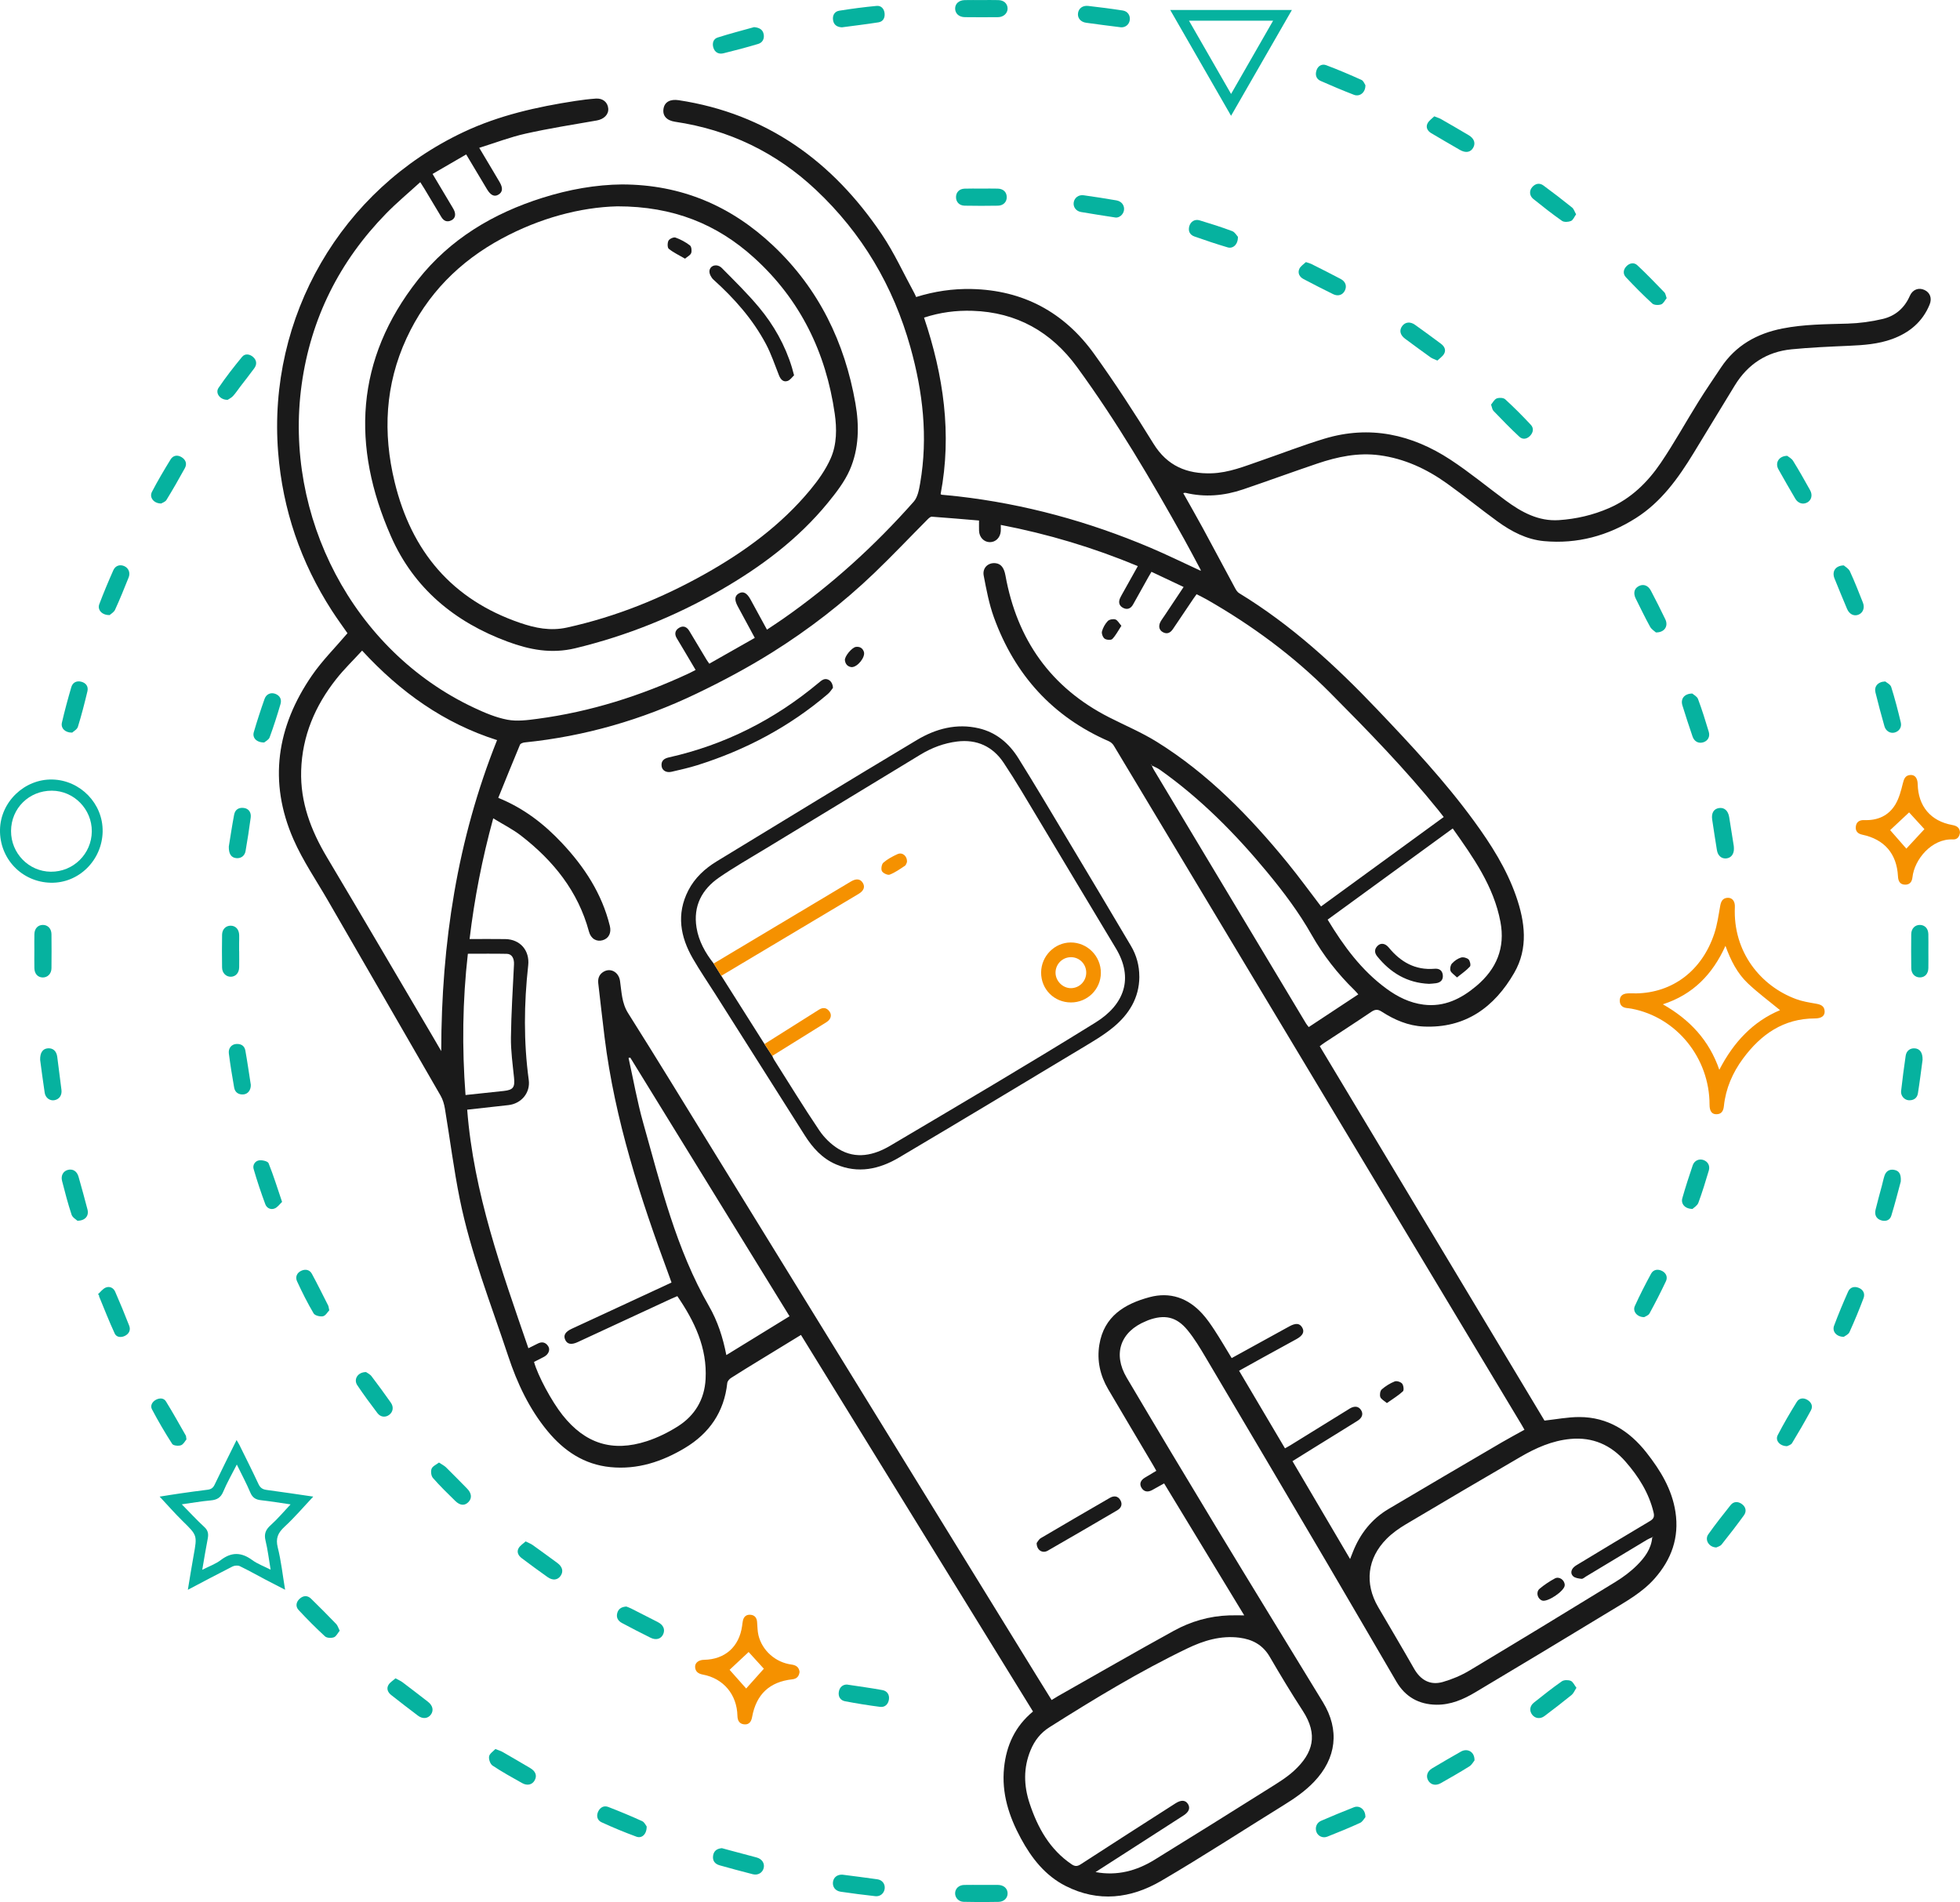 <svg width="203" height="197" viewBox="0 0 203 197" fill="none" xmlns="http://www.w3.org/2000/svg">
<g clip-path="url(#clip0_7743_20011)">
<path d="M136.69 108.359C144.477 121.331 152.245 134.271 159.965 147.132C161.181 147.001 162.375 146.762 163.57 146.764C166.507 146.765 168.765 148.2 170.53 150.449C171.963 152.274 173.17 154.234 173.53 156.599C173.931 159.245 173.12 161.504 171.38 163.48C170.092 164.942 168.408 165.864 166.783 166.854C162.135 169.684 157.468 172.485 152.797 175.273C151.56 176.012 150.243 176.58 148.76 176.559C146.95 176.533 145.549 175.743 144.628 174.172C142.252 170.122 139.903 166.057 137.52 162.01C133.323 154.877 129.115 147.749 124.895 140.627C124.309 139.638 123.713 138.636 122.984 137.751C121.844 136.365 120.608 136.114 118.926 136.733C118.853 136.76 118.781 136.796 118.707 136.826C116.058 137.897 115.228 140.206 116.693 142.685C119.751 147.857 122.84 153.012 125.952 158.153C129.621 164.213 133.329 170.25 137.02 176.299C138.772 179.169 138.423 182.111 136.096 184.545C135.163 185.522 134.077 186.266 132.941 186.968C128.717 189.579 124.555 192.297 120.268 194.801C117.126 196.637 113.754 197.052 110.367 195.33C108.249 194.253 106.846 192.457 105.736 190.408C104.5 188.128 103.721 185.73 103.992 183.085C104.23 180.773 105.129 178.797 106.989 177.261C98.983 164.271 90.983 151.286 82.957 138.26C81.454 139.178 80 140.066 78.548 140.955C77.6 141.537 76.647 142.113 75.713 142.716C75.539 142.828 75.345 143.049 75.324 143.238C75.004 146.242 73.462 148.458 70.929 149.973C68.567 151.387 66.025 152.228 63.22 151.951C60.506 151.683 58.422 150.283 56.724 148.234C54.819 145.934 53.566 143.266 52.638 140.46C50.851 135.067 48.746 129.766 47.617 124.176C46.991 121.079 46.6 117.936 46.08 114.819C46.003 114.359 45.866 113.882 45.636 113.482C41.757 106.74 37.856 100.01 33.967 93.274C32.754 91.174 31.368 89.149 30.398 86.939C27.774 80.959 28.664 75.255 32.306 69.963C33.368 68.419 34.72 67.077 35.988 65.584C35.517 64.903 34.92 64.091 34.374 63.246C31.153 58.251 29.278 52.786 28.808 46.854C27.698 32.828 35.328 19.645 48.04 13.664C51.698 11.943 55.608 11.069 59.58 10.457C60.285 10.348 60.996 10.261 61.709 10.211C62.435 10.16 62.943 10.591 62.997 11.239C63.049 11.869 62.538 12.35 61.807 12.478C59.349 12.906 56.879 13.295 54.445 13.839C52.849 14.195 51.306 14.79 49.636 15.311C50.138 16.152 50.562 16.863 50.986 17.575C51.241 18.003 51.495 18.431 51.746 18.86C52.103 19.468 52.065 19.89 51.632 20.154C51.21 20.412 50.826 20.239 50.446 19.612C50.147 19.119 49.854 18.623 49.558 18.127C49.151 17.446 48.743 16.765 48.284 15.995C47.12 16.671 45.982 17.331 44.801 18.016C45.462 19.127 46.072 20.15 46.683 21.173C46.784 21.344 46.892 21.512 46.985 21.688C47.248 22.177 47.168 22.608 46.755 22.816C46.3 23.047 45.955 22.886 45.703 22.466C45.121 21.491 44.539 20.518 43.955 19.545C43.844 19.36 43.725 19.18 43.526 18.866C42.316 19.971 41.096 20.985 39.993 22.114C35.163 27.06 32.192 32.971 31.242 39.834C29.365 53.399 36.499 67.384 49.088 73.299C50.196 73.82 51.358 74.316 52.548 74.541C53.548 74.731 54.635 74.587 55.666 74.449C61.156 73.719 66.375 72.064 71.388 69.723C71.585 69.631 71.775 69.524 72.045 69.385C71.623 68.673 71.213 67.98 70.802 67.287C70.568 66.894 70.335 66.501 70.097 66.108C69.835 65.674 69.907 65.289 70.327 65.028C70.765 64.757 71.135 64.924 71.388 65.339C71.998 66.342 72.595 67.354 73.2 68.361C73.26 68.461 73.333 68.555 73.462 68.74C75.025 67.852 76.582 66.969 78.175 66.065C77.552 64.914 76.974 63.849 76.401 62.782C76.04 62.111 76.09 61.686 76.552 61.444C76.996 61.212 77.372 61.422 77.739 62.099C78.288 63.113 78.843 64.124 79.436 65.213C80.015 64.824 80.574 64.46 81.12 64.08C86.117 60.593 90.599 56.522 94.635 51.959C95.052 51.488 95.189 50.704 95.304 50.038C96.126 45.27 95.586 40.592 94.294 35.972C92.519 29.626 89.286 24.154 84.489 19.648C80.372 15.78 75.501 13.438 69.916 12.61C69.037 12.479 68.593 11.98 68.724 11.238C68.846 10.55 69.429 10.246 70.293 10.378C79.425 11.768 86.246 16.727 91.325 24.266C92.618 26.185 93.586 28.325 94.701 30.366C94.767 30.486 94.817 30.615 94.884 30.762C96.77 30.174 98.678 29.889 100.638 29.933C105.976 30.054 110.216 32.342 113.311 36.641C115.482 39.658 117.514 42.784 119.466 45.951C120.895 48.268 122.94 49.099 125.488 49.02C127.281 48.965 128.93 48.283 130.599 47.707C132.792 46.951 134.957 46.104 137.175 45.434C141.864 44.017 146.224 44.984 150.235 47.617C152.208 48.912 154.035 50.427 155.937 51.83C157.58 53.041 159.332 54.01 161.46 53.87C163.251 53.751 164.985 53.348 166.643 52.628C168.93 51.635 170.646 49.953 172.009 47.942C173.401 45.889 174.601 43.706 175.915 41.599C176.661 40.401 177.461 39.238 178.244 38.063C179.77 35.776 181.951 34.549 184.601 34.025C186.838 33.583 189.097 33.583 191.359 33.517C192.578 33.481 193.813 33.315 194.998 33.034C196.287 32.729 197.252 31.912 197.801 30.648C198.091 29.983 198.72 29.753 199.322 30.032C199.899 30.299 200.121 30.891 199.852 31.546C199.117 33.337 197.761 34.459 195.984 35.11C194.529 35.643 193.008 35.748 191.475 35.815C189.496 35.903 187.513 35.983 185.542 36.179C182.994 36.433 181.031 37.711 179.684 39.905C178.249 42.242 176.835 44.594 175.403 46.934C173.815 49.532 172.053 51.996 169.436 53.655C166.538 55.494 163.354 56.359 159.916 56.044C158.111 55.879 156.534 55.047 155.09 53.998C153.321 52.713 151.625 51.329 149.847 50.059C147.753 48.564 145.459 47.498 142.881 47.152C140.661 46.854 138.531 47.304 136.447 48.007C133.874 48.876 131.324 49.813 128.753 50.685C126.798 51.348 124.801 51.529 122.77 51.04C122.72 51.028 122.659 51.057 122.551 51.075C123.234 52.293 123.916 53.481 124.57 54.683C125.699 56.765 126.808 58.857 127.934 60.941C128.034 61.125 128.164 61.328 128.336 61.432C133.712 64.707 138.3 68.915 142.622 73.457C146.149 77.162 149.641 80.893 152.664 85.035C154.428 87.452 156.03 89.968 157.023 92.817C157.951 95.48 158.3 98.209 156.835 100.75C154.773 104.328 151.761 106.521 147.432 106.318C145.852 106.243 144.42 105.628 143.105 104.776C142.681 104.501 142.403 104.543 142.011 104.808C140.413 105.889 138.791 106.935 137.18 107.995C137.018 108.102 136.866 108.224 136.679 108.362L136.69 108.359ZM119.271 79.274L119.285 79.195C119.261 79.198 119.238 79.202 119.215 79.206C119.238 79.226 119.26 79.246 119.283 79.268C119.348 79.409 119.402 79.558 119.482 79.691C124.741 88.461 130.002 97.23 135.264 105.997C135.342 106.125 135.444 106.239 135.549 106.375C137.27 105.239 138.957 104.126 140.681 102.987C140.523 102.812 140.413 102.676 140.289 102.555C138.539 100.85 137.043 98.935 135.844 96.815C134.523 94.48 132.921 92.359 131.222 90.305C127.939 86.335 124.336 82.698 120.118 79.713C119.861 79.531 119.555 79.418 119.272 79.272L119.271 79.274ZM124.258 59.07C124.295 59.087 124.332 59.103 124.369 59.12C124.36 59.077 124.35 59.034 124.339 58.99C123.776 57.939 123.225 56.881 122.645 55.84C119.232 49.718 115.682 43.677 111.545 38.014C108.874 34.359 105.287 32.338 100.725 32.191C99.03 32.136 97.37 32.349 95.705 32.896C97.721 38.888 98.607 44.953 97.421 51.177C97.484 51.218 97.501 51.238 97.517 51.239C98.09 51.296 98.662 51.344 99.233 51.41C106.121 52.199 112.74 54.012 119.12 56.714C120.854 57.449 122.545 58.281 124.256 59.069L124.258 59.07ZM171.121 159.217C170.945 159.299 170.76 159.367 170.594 159.467C168.483 160.734 166.373 162.007 164.263 163.278C164.11 163.37 163.942 163.535 163.797 163.519C163.494 163.486 163.121 163.438 162.923 163.244C162.639 162.966 162.716 162.574 163.027 162.294C163.172 162.162 163.351 162.066 163.52 161.963C165.97 160.485 168.416 159.001 170.877 157.543C171.267 157.312 171.371 157.097 171.264 156.647C170.779 154.614 169.699 152.915 168.353 151.375C166.844 149.65 164.95 148.814 162.637 149.034C160.756 149.212 159.075 149.96 157.471 150.895C153.508 153.204 149.551 155.524 145.61 157.87C144.901 158.292 144.204 158.783 143.624 159.365C141.606 161.389 141.308 163.992 142.737 166.441C143.98 168.57 145.241 170.687 146.46 172.83C147.13 174.006 148.127 174.575 149.431 174.204C150.392 173.929 151.345 173.526 152.203 173.013C157.262 169.983 162.299 166.917 167.325 163.833C168.114 163.348 168.877 162.78 169.533 162.129C170.33 161.337 171.021 160.429 171.125 159.226C171.15 159.217 171.175 159.207 171.2 159.198C171.193 159.182 171.187 159.165 171.18 159.15C171.159 159.174 171.139 159.196 171.12 159.22L171.121 159.217ZM69.549 132.83C69.444 132.535 69.367 132.311 69.284 132.089C66.316 124.077 63.677 115.975 62.618 107.443C62.387 105.585 62.183 103.724 61.965 101.864C61.91 101.395 62.02 100.987 62.419 100.704C63.166 100.175 64.073 100.634 64.215 101.586C64.385 102.731 64.385 103.875 65.061 104.944C68.068 109.703 70.997 114.512 73.949 119.306C85.081 137.382 96.213 155.459 107.345 173.536C107.863 174.378 108.388 175.217 108.917 176.072C109.178 175.913 109.377 175.783 109.583 175.667C113.573 173.408 117.546 171.118 121.563 168.906C123.334 167.931 125.262 167.372 127.303 167.306C127.803 167.291 128.303 167.304 128.866 167.304C126.085 162.723 123.332 158.189 120.569 153.637C120.122 153.886 119.726 154.11 119.327 154.329C118.899 154.563 118.489 154.521 118.232 154.101C117.966 153.666 118.157 153.298 118.569 153.046C118.955 152.809 119.345 152.58 119.761 152.332C119.645 152.127 119.552 151.953 119.452 151.783C117.891 149.146 116.322 146.516 114.771 143.874C113.937 142.454 113.597 140.905 113.86 139.279C114.338 136.329 116.473 135.043 119.058 134.349C121.18 133.779 123.025 134.428 124.504 136.041C124.997 136.58 125.418 137.194 125.818 137.809C126.422 138.734 126.977 139.691 127.567 140.658C129.584 139.549 131.551 138.469 133.515 137.386C134.195 137.01 134.597 137.036 134.865 137.481C135.133 137.927 134.952 138.319 134.279 138.691C133.132 139.326 131.98 139.95 130.832 140.582C130.004 141.038 129.179 141.499 128.334 141.969C129.942 144.687 131.508 147.334 133.087 150.006C133.294 149.89 133.449 149.81 133.598 149.717C135.643 148.455 137.687 147.191 139.731 145.926C139.748 145.915 139.763 145.903 139.781 145.892C140.296 145.582 140.717 145.64 140.974 146.055C141.213 146.44 141.092 146.845 140.6 147.154C139.119 148.081 137.628 148.994 136.142 149.915C135.388 150.382 134.638 150.852 133.865 151.333C135.87 154.738 137.832 158.072 139.831 161.47C139.956 161.152 140.042 160.931 140.13 160.709C140.878 158.838 142.067 157.323 143.799 156.294C147.709 153.971 151.636 151.677 155.56 149.377C156.325 148.93 157.11 148.515 157.891 148.08C157.791 147.904 157.715 147.764 157.634 147.629C153.27 140.364 148.902 133.099 144.54 125.833C134.813 109.628 125.088 93.422 115.355 77.22C115.243 77.034 115.046 76.86 114.848 76.773C109.024 74.237 105.107 69.898 102.946 63.955C102.441 62.565 102.164 61.082 101.884 59.622C101.729 58.811 102.349 58.248 103.109 58.33C103.689 58.394 103.995 58.822 104.137 59.608C105.339 66.251 108.826 71.214 114.869 74.292C116.529 75.139 118.263 75.864 119.838 76.847C125.128 80.144 129.426 84.552 133.346 89.355C134.537 90.815 135.645 92.343 136.822 93.881C141.039 90.808 145.269 87.725 149.529 84.62C149.313 84.344 149.146 84.123 148.972 83.908C145.504 79.61 141.655 75.668 137.77 71.757C133.971 67.935 129.681 64.778 125.02 62.109C124.666 61.906 124.297 61.732 123.933 61.544C123.8 61.729 123.704 61.855 123.616 61.986C122.903 63.042 122.194 64.1 121.48 65.155C121.212 65.552 120.863 65.721 120.414 65.459C120.018 65.228 119.956 64.782 120.241 64.313C120.354 64.126 120.488 63.95 120.608 63.769C121.255 62.798 121.902 61.826 122.589 60.794C121.434 60.249 120.352 59.738 119.26 59.222C119.126 59.45 119.033 59.602 118.946 59.758C118.413 60.713 117.886 61.671 117.346 62.622C117.1 63.056 116.715 63.183 116.286 62.938C115.873 62.703 115.828 62.317 116.028 61.902C116.115 61.723 116.215 61.551 116.312 61.377C116.813 60.477 117.316 59.578 117.846 58.632C113.242 56.716 108.553 55.307 103.653 54.366C103.653 54.621 103.666 54.819 103.65 55.014C103.598 55.69 103.119 56.16 102.505 56.151C101.9 56.141 101.423 55.637 101.402 54.974C101.392 54.658 101.4 54.342 101.4 53.91C99.747 53.773 98.13 53.63 96.512 53.515C96.375 53.506 96.202 53.663 96.084 53.781C94.233 55.642 92.427 57.552 90.533 59.367C87.291 62.471 83.743 65.21 79.95 67.585C77.431 69.162 74.792 70.568 72.113 71.852C66.486 74.549 60.561 76.264 54.34 76.894C54.168 76.912 53.91 77.002 53.857 77.129C53.092 78.951 52.357 80.785 51.606 82.633C54.274 83.719 56.36 85.349 58.202 87.311C60.523 89.781 62.339 92.55 63.162 95.895C63.339 96.612 63.059 97.186 62.434 97.376C61.791 97.572 61.198 97.228 61.001 96.491C59.873 92.305 57.308 89.137 53.963 86.547C53.099 85.878 52.103 85.382 51.084 84.755C49.931 88.967 49.139 93.049 48.635 97.257C49.922 97.257 51.13 97.242 52.339 97.261C53.876 97.286 54.876 98.444 54.706 99.983C54.268 103.942 54.225 107.896 54.763 111.852C54.944 113.184 53.993 114.312 52.642 114.458C51.226 114.612 49.811 114.772 48.388 114.93C49.057 123.569 51.953 131.567 54.727 139.638C55.086 139.459 55.39 139.314 55.688 139.159C56.131 138.927 56.509 139.016 56.775 139.425C57.012 139.788 56.821 140.262 56.361 140.517C56.015 140.709 55.657 140.877 55.31 141.053C55.697 142.467 57.131 145.135 58.267 146.566C60.602 149.509 63.423 150.423 66.988 149.266C68.106 148.902 69.199 148.365 70.195 147.735C71.96 146.62 72.965 144.953 73.079 142.838C73.255 139.59 71.935 136.847 70.152 134.242C69.896 134.352 69.696 134.432 69.499 134.523C66.276 136.016 63.055 137.512 59.83 139.003C59.179 139.304 58.758 139.222 58.548 138.782C58.32 138.307 58.537 137.934 59.232 137.613C60.313 137.112 61.394 136.616 62.475 136.114C64.814 135.03 67.153 133.944 69.548 132.834L69.549 132.83ZM113.469 193.892C115.711 194.31 117.723 193.759 119.576 192.618C123.549 190.171 127.506 187.696 131.458 185.212C132.346 184.654 133.261 184.1 134.027 183.395C136.013 181.566 136.534 179.658 134.932 177.194C133.739 175.361 132.608 173.484 131.508 171.593C130.788 170.357 129.71 169.787 128.363 169.616C126.439 169.372 124.659 169.915 122.962 170.733C118.018 173.113 113.335 175.956 108.701 178.886C107.762 179.479 107.146 180.282 106.735 181.279C105.984 183.095 106.029 184.939 106.636 186.77C107.47 189.293 108.717 191.543 110.983 193.082C111.317 193.309 111.565 193.325 111.931 193.087C115.194 190.965 118.475 188.87 121.752 186.77C122.344 186.391 122.791 186.428 123.049 186.858C123.293 187.268 123.142 187.667 122.58 188.029C120.912 189.108 119.241 190.18 117.57 191.255C116.203 192.133 114.836 193.012 113.469 193.89V193.892ZM37.505 67.383C36.574 68.398 35.628 69.311 34.82 70.335C32.633 73.103 31.299 76.225 31.192 79.808C31.093 83.093 32.204 86.002 33.856 88.777C37.541 94.963 41.179 101.177 44.835 107.38C45.108 107.842 45.375 108.307 45.698 108.863C45.716 97.694 47.356 86.963 51.482 76.654C46.002 74.914 41.485 71.705 37.504 67.383H37.505ZM137.506 95.244C139.16 97.983 141.01 100.504 143.593 102.395C144.744 103.238 145.995 103.866 147.431 104.05C149.585 104.324 151.341 103.443 152.926 102.105C154.989 100.364 155.914 98.18 155.402 95.473C154.703 91.779 152.593 88.814 150.462 85.805C146.124 88.966 141.826 92.097 137.506 95.246V95.244ZM65.279 109.539C65.219 109.549 65.159 109.559 65.099 109.568C65.6 111.818 65.996 114.097 66.621 116.311C68.447 122.79 70.027 129.364 73.431 135.276C74.326 136.83 74.876 138.526 75.228 140.346C77.441 138.986 79.598 137.662 81.773 136.325C76.249 127.354 70.763 118.446 65.278 109.538L65.279 109.539ZM48.457 98.781C47.902 103.655 47.842 108.495 48.215 113.412C49.579 113.268 50.877 113.135 52.173 112.991C53.161 112.882 53.34 112.611 53.24 111.622C53.099 110.236 52.901 108.843 52.918 107.456C52.949 104.929 53.112 102.404 53.235 99.879C53.265 99.263 53.013 98.8 52.495 98.789C51.167 98.761 49.84 98.78 48.457 98.78V98.781Z" fill="#1A1A1A"/>
<path d="M64.458 19.103C70.585 19.119 75.739 21.337 80.094 25.455C84.798 29.902 87.491 35.446 88.599 41.781C89.005 44.101 88.97 46.477 88.015 48.664C87.476 49.895 86.608 51.014 85.748 52.068C82.659 55.846 78.809 58.714 74.617 61.129C69.895 63.849 64.898 65.855 59.587 67.138C57.1 67.739 54.839 67.295 52.563 66.451C47.105 64.43 42.869 60.941 40.499 55.562C36.38 46.215 36.786 37.218 43.286 28.98C46.628 24.746 51.087 22.094 56.187 20.486C58.912 19.628 61.692 19.125 64.458 19.101V19.103ZM63.937 21.37C60.074 21.468 55.891 22.599 51.985 24.703C47.591 27.07 44.216 30.466 42.105 35.036C39.887 39.838 39.636 44.827 40.873 49.923C42.614 57.099 46.807 62.09 53.853 64.507C55.438 65.051 57.005 65.375 58.735 64.993C63.799 63.873 68.541 61.961 73.046 59.427C77.142 57.123 80.907 54.373 83.929 50.722C84.755 49.725 85.531 48.626 86.047 47.448C86.676 46.01 86.677 44.393 86.456 42.848C85.544 36.5 82.884 31.032 78.109 26.702C74.26 23.212 69.739 21.367 63.938 21.37H63.937Z" fill="#1A1A1A"/>
<path d="M169.46 102.886C173.245 102.82 176.275 100.531 177.549 96.704C177.854 95.789 177.988 94.814 178.158 93.857C178.243 93.371 178.404 93.005 178.946 92.986C179.412 92.969 179.71 93.343 179.683 93.936C179.47 98.594 182.357 102.13 186.035 103.48C186.68 103.717 187.375 103.829 188.055 103.947C188.55 104.032 188.961 104.167 188.982 104.75C188.999 105.231 188.63 105.48 187.971 105.48C184.725 105.485 182.38 107.129 180.528 109.636C179.448 111.099 178.737 112.73 178.546 114.559C178.494 115.065 178.297 115.406 177.751 115.402C177.284 115.398 177.061 115.057 177.061 114.415C177.061 109.568 173.641 105.353 168.988 104.471C168.813 104.437 168.635 104.424 168.458 104.4C167.989 104.336 167.746 104.063 167.764 103.592C167.781 103.128 168.095 102.93 168.509 102.892C168.824 102.863 169.143 102.886 169.461 102.886H169.46ZM178.073 110.8C179.547 107.932 181.576 105.787 184.362 104.623C183.255 103.71 182.081 102.841 181.027 101.845C179.934 100.811 179.253 99.472 178.708 97.962C177.373 100.909 175.358 103.002 172.225 104.017C175.015 105.604 177.022 107.743 178.073 110.8Z" fill="#F59100"/>
<path d="M32.445 155.005C31.445 156.067 30.517 157.161 29.471 158.126C28.79 158.756 28.53 159.323 28.768 160.274C29.12 161.675 29.273 163.126 29.529 164.653C28.812 164.283 28.164 163.954 27.52 163.615C26.625 163.144 25.744 162.644 24.833 162.206C24.631 162.109 24.293 162.137 24.084 162.241C22.567 163.008 21.067 163.81 19.456 164.656C19.667 163.395 19.845 162.245 20.054 161.098C20.436 159.004 20.429 159.02 18.918 157.539C18.097 156.733 17.338 155.863 16.535 155.006C17.172 154.906 17.896 154.785 18.622 154.681C19.583 154.542 20.545 154.41 21.509 154.291C21.85 154.247 22.066 154.111 22.224 153.778C22.952 152.252 23.713 150.742 24.502 149.146C24.618 149.348 24.713 149.488 24.787 149.637C25.455 150.992 26.136 152.341 26.774 153.71C26.959 154.106 27.207 154.258 27.62 154.313C29.25 154.529 30.874 154.778 32.444 155.005H32.445ZM20.945 162.589C21.654 162.224 22.33 161.986 22.874 161.572C23.993 160.72 25.012 160.762 26.124 161.578C26.663 161.974 27.32 162.21 28.029 162.571C27.842 161.467 27.73 160.496 27.5 159.554C27.331 158.86 27.52 158.423 28.038 157.96C28.763 157.309 29.395 156.551 30.095 155.81C29.065 155.662 28.051 155.492 27.032 155.378C26.489 155.319 26.152 155.121 25.927 154.585C25.522 153.626 25.027 152.706 24.527 151.684C24.014 152.693 23.506 153.572 23.118 154.501C22.856 155.127 22.459 155.34 21.827 155.398C20.851 155.485 19.882 155.656 18.829 155.803C19.656 156.643 20.379 157.431 21.163 158.153C21.562 158.519 21.608 158.886 21.513 159.37C21.31 160.403 21.146 161.443 20.947 162.589H20.945Z" fill="#06B29F"/>
<path d="M203 86.215C202.943 86.664 202.723 86.962 202.27 86.941C200.066 86.833 198.276 89.017 198.076 90.861C198.022 91.361 197.771 91.649 197.273 91.623C196.753 91.595 196.6 91.227 196.575 90.752C196.453 88.42 195.167 86.929 192.879 86.449C192.43 86.354 192.157 86.099 192.208 85.619C192.261 85.106 192.613 84.92 193.087 84.938C194.467 84.992 195.61 84.491 196.316 83.301C196.699 82.653 196.897 81.877 197.081 81.133C197.199 80.652 197.344 80.29 197.877 80.265C198.342 80.243 198.605 80.603 198.619 81.217C198.671 83.502 199.961 85.042 202.199 85.446C202.678 85.532 202.969 85.726 202.999 86.215H203ZM199.314 85.874C198.91 85.433 198.301 84.766 197.728 84.14C197.089 84.738 196.407 85.376 195.766 85.977C196.348 86.642 196.957 87.339 197.443 87.894C198.036 87.254 198.691 86.548 199.314 85.875V85.874Z" fill="#F59100"/>
<path d="M82.812 173.155C82.762 173.611 82.527 173.877 82.059 173.928C79.702 174.186 78.322 175.483 77.894 177.848C77.808 178.321 77.57 178.648 77.064 178.591C76.576 178.537 76.387 178.199 76.377 177.706C76.328 175.5 74.922 173.832 72.792 173.437C72.327 173.35 72.007 173.131 71.993 172.63C71.983 172.207 72.374 171.918 72.911 171.908C75.091 171.871 76.563 170.559 76.863 168.389C76.888 168.212 76.903 168.033 76.942 167.858C77.035 167.424 77.311 167.199 77.752 167.245C78.163 167.288 78.374 167.555 78.411 167.966C78.454 168.441 78.446 168.929 78.559 169.386C78.952 170.971 80.335 172.179 81.967 172.397C82.438 172.459 82.748 172.655 82.813 173.157L82.812 173.155ZM77.537 171.099C76.89 171.705 76.205 172.346 75.565 172.943C76.131 173.581 76.752 174.283 77.282 174.88C77.885 174.206 78.512 173.505 79.113 172.832C78.711 172.391 78.092 171.707 77.537 171.099Z" fill="#F59100"/>
<path d="M133.803 1.035C131.688 4.712 129.624 8.302 127.503 11.993C125.38 8.301 123.315 4.709 121.203 1.035H133.803ZM127.504 9.73C128.99 7.139 130.411 4.663 131.858 2.141H123.143C124.603 4.682 126.021 7.15 127.504 9.73Z" fill="#06B29F"/>
<path d="M10.632 86.11C10.583 89.093 8.161 91.49 5.26 91.425C2.264 91.359 -0.053 88.942 -0 85.935C0.051 83.049 2.543 80.663 5.433 80.735C8.327 80.807 10.677 83.238 10.63 86.109L10.632 86.11ZM1.144 86.06C1.132 88.372 2.978 90.264 5.266 90.285C7.593 90.305 9.491 88.436 9.508 86.108C9.525 83.806 7.656 81.901 5.374 81.892C3.01 81.884 1.157 83.709 1.144 86.06Z" fill="#06B29F"/>
<path d="M10.151 134.042C10.41 133.809 10.634 133.493 10.937 133.361C11.342 133.184 11.749 133.373 11.928 133.782C12.438 134.945 12.922 136.121 13.382 137.305C13.557 137.755 13.362 138.143 12.94 138.355C12.546 138.551 12.069 138.515 11.884 138.118C11.301 136.86 10.799 135.564 10.268 134.282C10.254 134.247 10.262 134.203 10.26 134.163C10.224 134.124 10.188 134.083 10.153 134.044L10.151 134.042Z" fill="#06B29F"/>
<path d="M163.275 174.806C163.075 175.112 162.972 175.386 162.777 175.545C161.853 176.294 160.912 177.021 159.962 177.735C159.522 178.066 158.993 177.987 158.693 177.598C158.378 177.192 158.43 176.686 158.875 176.334C159.821 175.582 160.769 174.828 161.759 174.137C161.982 173.981 162.419 173.979 162.684 174.086C162.922 174.183 163.06 174.529 163.275 174.806Z" fill="#06B29F"/>
<path d="M177.757 160.272C176.967 160.242 176.537 159.464 176.931 158.909C177.665 157.874 178.447 156.873 179.241 155.883C179.563 155.482 180.024 155.49 180.416 155.78C180.82 156.078 180.918 156.53 180.621 156.941C179.876 157.969 179.102 158.974 178.309 159.965C178.165 160.145 177.878 160.21 177.758 160.272H177.757Z" fill="#06B29F"/>
<path d="M152.716 182.329C152.601 182.465 152.441 182.783 152.183 182.944C151.211 183.554 150.213 184.124 149.213 184.689C148.691 184.984 148.174 184.851 147.918 184.402C147.664 183.957 147.82 183.449 148.335 183.143C149.322 182.556 150.313 181.976 151.314 181.411C151.989 181.03 152.747 181.438 152.716 182.329Z" fill="#06B29F"/>
<path d="M185.1 47.207C185.231 47.315 185.55 47.47 185.71 47.727C186.326 48.721 186.903 49.742 187.472 50.765C187.761 51.282 187.611 51.816 187.161 52.051C186.722 52.279 186.221 52.128 185.942 51.651C185.35 50.641 184.763 49.627 184.193 48.605C183.829 47.955 184.212 47.231 185.102 47.208L185.1 47.207Z" fill="#06B29F"/>
<path d="M185.093 149.78C184.327 149.78 183.841 149.182 184.119 148.642C184.727 147.463 185.401 146.315 186.1 145.188C186.346 144.789 186.798 144.74 187.208 144.994C187.611 145.243 187.79 145.646 187.561 146.069C186.939 147.219 186.283 148.352 185.603 149.469C185.489 149.655 185.189 149.724 185.091 149.78H185.093Z" fill="#06B29F"/>
<path d="M195.26 70.579C195.399 70.702 195.788 70.878 195.875 71.15C196.257 72.359 196.574 73.59 196.869 74.824C196.99 75.335 196.684 75.753 196.218 75.873C195.778 75.985 195.317 75.721 195.175 75.22C194.847 74.056 194.529 72.889 194.243 71.714C194.094 71.103 194.486 70.605 195.26 70.579Z" fill="#06B29F"/>
<path d="M16.692 52.147C15.913 52.147 15.441 51.508 15.738 50.939C16.333 49.797 16.991 48.687 17.665 47.589C17.928 47.159 18.378 47.083 18.812 47.352C19.235 47.615 19.395 48.033 19.146 48.486C18.535 49.597 17.903 50.7 17.24 51.78C17.115 51.985 16.806 52.075 16.692 52.148V52.147Z" fill="#06B29F"/>
<path d="M11.353 63.703C10.551 63.722 10.068 63.149 10.284 62.577C10.731 61.39 11.224 60.217 11.739 59.057C11.957 58.566 12.443 58.432 12.892 58.643C13.318 58.844 13.517 59.321 13.324 59.805C12.874 60.929 12.421 62.053 11.917 63.153C11.795 63.419 11.472 63.591 11.353 63.703Z" fill="#06B29F"/>
<path d="M116.113 2.829C114.844 2.666 113.665 2.528 112.491 2.357C111.896 2.271 111.573 1.839 111.656 1.335C111.734 0.855 112.141 0.549 112.71 0.614C113.908 0.752 115.105 0.902 116.295 1.089C116.809 1.171 117.083 1.62 117.01 2.089C116.938 2.559 116.547 2.849 116.114 2.829H116.113Z" fill="#06B29F"/>
<path d="M78.097 2.809C78.675 2.861 79.01 3.079 79.097 3.555C79.185 4.032 78.964 4.417 78.527 4.549C77.334 4.907 76.128 5.227 74.917 5.522C74.443 5.637 74.039 5.432 73.885 4.939C73.746 4.49 73.875 4.032 74.32 3.889C75.6 3.479 76.904 3.146 78.097 2.811V2.809Z" fill="#06B29F"/>
<path d="M190.962 58.558C191.103 58.688 191.461 58.878 191.598 59.174C192.091 60.238 192.517 61.332 192.948 62.423C193.161 62.963 192.943 63.486 192.477 63.666C192.004 63.848 191.533 63.612 191.299 63.056C190.861 62.012 190.425 60.966 190.003 59.914C189.719 59.209 190.072 58.582 190.963 58.559L190.962 58.558Z" fill="#06B29F"/>
<path d="M7.476 75.877C6.737 75.893 6.282 75.411 6.412 74.846C6.697 73.609 7.03 72.383 7.387 71.164C7.527 70.683 7.936 70.48 8.423 70.608C8.91 70.736 9.173 71.103 9.054 71.601C8.757 72.835 8.445 74.068 8.067 75.278C7.98 75.558 7.609 75.748 7.476 75.877Z" fill="#06B29F"/>
<path d="M51.309 181.147C51.652 181.285 51.863 181.342 52.047 181.447C53.008 181.998 53.964 182.558 54.919 183.122C55.489 183.458 55.646 183.924 55.368 184.406C55.114 184.849 54.611 184.976 54.073 184.673C53.037 184.092 51.997 183.518 51.01 182.86C50.773 182.702 50.602 182.204 50.656 181.909C50.709 181.62 51.086 181.389 51.309 181.145V181.147Z" fill="#06B29F"/>
<path d="M190.967 138.455C190.193 138.457 189.739 137.889 189.959 137.301C190.403 136.113 190.894 134.941 191.408 133.781C191.613 133.318 192.051 133.194 192.515 133.383C192.988 133.575 193.183 133.997 193.009 134.456C192.56 135.644 192.075 136.819 191.551 137.973C191.44 138.218 191.094 138.354 190.967 138.455Z" fill="#06B29F"/>
<path d="M148.549 12.048C148.88 12.181 149.071 12.233 149.24 12.329C150.201 12.881 151.161 13.436 152.114 14.002C152.679 14.337 152.846 14.82 152.588 15.288C152.315 15.783 151.805 15.873 151.202 15.525C150.208 14.949 149.214 14.376 148.228 13.788C147.845 13.559 147.648 13.18 147.853 12.777C148.004 12.481 148.325 12.273 148.549 12.048Z" fill="#06B29F"/>
<path d="M8.018 126.434C7.886 126.304 7.511 126.101 7.414 125.807C7.035 124.658 6.726 123.484 6.428 122.31C6.285 121.744 6.55 121.3 7.018 121.17C7.532 121.029 7.971 121.292 8.135 121.876C8.454 123.004 8.768 124.134 9.061 125.268C9.227 125.909 8.844 126.429 8.018 126.434Z" fill="#06B29F"/>
<path d="M4.158 109.776C4.138 109.014 4.436 108.627 4.933 108.578C5.472 108.524 5.848 108.845 5.928 109.448C6.079 110.59 6.222 111.733 6.365 112.875C6.434 113.423 6.153 113.842 5.656 113.945C5.187 114.042 4.714 113.723 4.631 113.188C4.447 111.993 4.296 110.791 4.158 109.775V109.776Z" fill="#06B29F"/>
<path d="M23.58 41.41C22.789 41.431 22.269 40.711 22.633 40.174C23.388 39.061 24.218 37.995 25.075 36.957C25.369 36.601 25.847 36.656 26.205 36.966C26.588 37.3 26.635 37.728 26.337 38.139C25.872 38.781 25.375 39.399 24.894 40.03C24.641 40.36 24.415 40.715 24.133 41.019C23.956 41.211 23.7 41.328 23.58 41.41Z" fill="#06B29F"/>
<path d="M74.768 191.416C75.054 191.494 75.359 191.578 75.664 191.66C76.564 191.9 77.464 192.135 78.363 192.379C78.93 192.534 79.222 192.99 79.092 193.49C78.968 193.964 78.499 194.25 77.974 194.116C76.823 193.823 75.676 193.513 74.532 193.191C74.025 193.049 73.768 192.693 73.862 192.156C73.947 191.677 74.278 191.459 74.767 191.416H74.768Z" fill="#06B29F"/>
<path d="M40.965 173.824C41.278 173.998 41.496 174.088 41.68 174.225C42.567 174.893 43.446 175.572 44.323 176.252C44.83 176.644 44.94 177.161 44.619 177.592C44.319 177.995 43.781 178.06 43.302 177.702C42.365 177.002 41.444 176.28 40.523 175.56C40.174 175.287 40.004 174.903 40.23 174.513C40.388 174.239 40.708 174.057 40.966 173.823L40.965 173.824Z" fill="#06B29F"/>
<path d="M141.415 188.208C141.295 188.342 141.127 188.677 140.861 188.799C139.747 189.31 138.61 189.772 137.469 190.224C136.997 190.41 136.5 190.164 136.344 189.734C136.179 189.279 136.361 188.783 136.825 188.583C137.952 188.098 139.084 187.624 140.227 187.179C140.818 186.949 141.44 187.416 141.415 188.208Z" fill="#06B29F"/>
<path d="M87.196 2.83C86.687 2.806 86.359 2.57 86.283 2.1C86.203 1.607 86.423 1.188 86.918 1.109C88.206 0.902 89.5 0.732 90.798 0.611C91.26 0.568 91.571 0.903 91.619 1.384C91.665 1.858 91.459 2.239 90.981 2.314C89.712 2.514 88.436 2.665 87.195 2.83H87.196Z" fill="#06B29F"/>
<path d="M196.867 122.366C196.586 123.398 196.27 124.668 195.884 125.916C195.734 126.405 195.275 126.537 194.808 126.382C194.288 126.208 194.137 125.78 194.257 125.278C194.456 124.45 194.69 123.63 194.908 122.806C195 122.461 195.068 122.108 195.18 121.77C195.341 121.288 195.702 121.069 196.195 121.166C196.698 121.264 196.916 121.612 196.866 122.366H196.867Z" fill="#06B29F"/>
<path d="M163.239 22.197C163.05 22.458 162.93 22.796 162.708 22.887C162.438 22.999 161.997 23.027 161.779 22.875C160.758 22.161 159.778 21.385 158.805 20.604C158.4 20.277 158.369 19.75 158.69 19.383C159.022 19.002 159.453 18.915 159.858 19.212C160.862 19.949 161.849 20.713 162.822 21.494C163.002 21.639 163.078 21.916 163.238 22.195L163.239 22.197Z" fill="#06B29F"/>
<path d="M66.978 189.168C66.986 189.974 66.483 190.433 65.913 190.225C64.689 189.777 63.481 189.275 62.296 188.73C61.863 188.53 61.731 188.067 61.966 187.599C62.182 187.169 62.569 186.98 63.008 187.15C64.188 187.607 65.358 188.092 66.509 188.617C66.751 188.727 66.891 189.062 66.976 189.168H66.978Z" fill="#06B29F"/>
<path d="M141.416 8.818C141.438 9.578 140.832 10.05 140.229 9.819C139.067 9.372 137.92 8.883 136.78 8.382C136.302 8.173 136.2 7.734 136.355 7.275C136.51 6.813 136.923 6.589 137.352 6.75C138.59 7.215 139.808 7.735 141.014 8.279C141.224 8.374 141.33 8.697 141.416 8.818Z" fill="#06B29F"/>
<path d="M3.559 98.477C3.559 97.899 3.547 97.321 3.562 96.744C3.578 96.171 3.921 95.808 4.42 95.795C4.94 95.782 5.325 96.17 5.331 96.757C5.343 97.933 5.345 99.108 5.331 100.283C5.325 100.859 4.92 101.254 4.405 101.236C3.908 101.219 3.574 100.853 3.561 100.27C3.547 99.673 3.558 99.075 3.558 98.477H3.559Z" fill="#06B29F"/>
<path d="M19.311 149.079C19.171 149.241 19.003 149.594 18.743 149.686C18.479 149.78 17.952 149.729 17.836 149.55C17.087 148.388 16.387 147.188 15.74 145.965C15.542 145.592 15.755 145.18 16.163 144.968C16.54 144.772 16.965 144.786 17.183 145.138C17.903 146.299 18.564 147.496 19.244 148.682C19.28 148.747 19.272 148.836 19.311 149.079Z" fill="#06B29F"/>
<path d="M87.244 194.16C88.49 194.323 89.688 194.468 90.881 194.641C91.392 194.716 91.689 195.139 91.627 195.618C91.565 196.093 91.166 196.445 90.663 196.389C89.464 196.256 88.266 196.103 87.073 195.927C86.513 195.844 86.212 195.427 86.271 194.927C86.332 194.43 86.719 194.139 87.242 194.16H87.244Z" fill="#06B29F"/>
<path d="M199.124 109.766C198.983 110.804 198.834 112.026 198.641 113.24C198.561 113.738 198.194 113.982 197.694 113.955C197.237 113.93 196.846 113.483 196.899 113.006C197.037 111.784 197.195 110.563 197.373 109.346C197.449 108.822 197.85 108.534 198.339 108.58C198.836 108.625 199.14 109.012 199.124 109.767V109.766Z" fill="#06B29F"/>
<path d="M199.725 98.478C199.725 99.075 199.735 99.673 199.723 100.27C199.711 100.846 199.375 101.215 198.878 101.231C198.357 101.249 197.96 100.866 197.952 100.281C197.936 99.106 197.936 97.932 197.949 96.756C197.955 96.166 198.345 95.78 198.864 95.795C199.368 95.811 199.706 96.172 199.722 96.745C199.736 97.321 199.725 97.899 199.725 98.478Z" fill="#06B29F"/>
<path d="M35.184 168.891C34.979 169.139 34.827 169.485 34.583 169.574C34.315 169.672 33.851 169.655 33.662 169.481C32.713 168.611 31.805 167.693 30.927 166.75C30.583 166.382 30.668 165.912 31.04 165.579C31.407 165.248 31.843 165.211 32.216 165.576C33.096 166.436 33.963 167.308 34.816 168.194C34.97 168.353 35.035 168.599 35.182 168.891H35.184Z" fill="#06B29F"/>
<path d="M101.641 195.221C102.216 195.221 102.791 195.215 103.366 195.222C103.934 195.231 104.32 195.554 104.357 196.035C104.395 196.536 104.021 196.964 103.425 196.978C102.217 197.007 101.007 197.006 99.799 196.973C99.261 196.959 98.891 196.509 98.924 196.037C98.956 195.575 99.33 195.237 99.857 195.225C100.452 195.212 101.046 195.221 101.641 195.221Z" fill="#06B29F"/>
<path d="M45.466 151.476C45.779 151.685 46.015 151.798 46.193 151.971C46.929 152.693 47.646 153.435 48.371 154.167C48.835 154.635 48.902 155.136 48.55 155.533C48.166 155.966 47.672 155.96 47.158 155.459C46.363 154.683 45.567 153.906 44.837 153.072C44.653 152.862 44.596 152.383 44.702 152.116C44.809 151.848 45.192 151.69 45.465 151.476H45.466Z" fill="#06B29F"/>
<path d="M29.216 124.48C28.983 124.699 28.766 125.02 28.465 125.154C28.056 125.337 27.628 125.128 27.48 124.728C27.034 123.524 26.623 122.303 26.267 121.069C26.147 120.655 26.425 120.23 26.854 120.176C27.17 120.136 27.734 120.27 27.816 120.475C28.325 121.737 28.726 123.041 29.215 124.481L29.216 124.48Z" fill="#06B29F"/>
<path d="M175.294 125.209C174.504 125.204 174.074 124.676 174.242 124.094C174.569 122.949 174.936 121.816 175.318 120.69C175.482 120.203 175.976 119.987 176.42 120.14C176.883 120.3 177.133 120.727 176.983 121.236C176.649 122.357 176.309 123.48 175.902 124.575C175.791 124.873 175.429 125.076 175.295 125.211L175.294 125.209Z" fill="#06B29F"/>
<path d="M87.723 174.471C89.012 174.668 90.211 174.826 91.398 175.045C91.883 175.135 92.144 175.523 92.067 176.023C91.99 176.512 91.653 176.844 91.155 176.781C89.938 176.625 88.725 176.429 87.519 176.199C87.023 176.105 86.793 175.699 86.881 175.206C86.969 174.716 87.31 174.465 87.722 174.47L87.723 174.471Z" fill="#06B29F"/>
<path d="M101.626 19.533C102.2 19.533 102.776 19.518 103.35 19.536C103.919 19.554 104.265 19.901 104.27 20.415C104.275 20.919 103.919 21.293 103.352 21.303C102.204 21.322 101.052 21.325 99.903 21.302C99.343 21.29 99 20.9 99.016 20.387C99.03 19.901 99.367 19.558 99.902 19.539C100.477 19.517 101.051 19.534 101.627 19.534L101.626 19.533Z" fill="#06B29F"/>
<path d="M171.508 65.502C171.375 65.378 171.056 65.192 170.902 64.913C170.377 63.961 169.905 62.978 169.42 62.004C169.142 61.446 169.251 60.968 169.703 60.717C170.187 60.448 170.692 60.613 170.984 61.174C171.497 62.158 172.004 63.144 172.481 64.145C172.811 64.838 172.408 65.514 171.508 65.502Z" fill="#06B29F"/>
<path d="M54.441 159.643C54.764 159.807 54.987 159.888 55.174 160.022C56.03 160.631 56.876 161.255 57.723 161.875C58.252 162.261 58.376 162.748 58.069 163.202C57.765 163.651 57.255 163.723 56.718 163.343C55.813 162.703 54.916 162.046 54.031 161.377C53.69 161.119 53.482 160.739 53.719 160.336C53.88 160.061 54.19 159.875 54.44 159.644L54.441 159.643Z" fill="#06B29F"/>
<path d="M172.618 30.88C172.442 31.093 172.292 31.436 172.05 31.525C171.78 31.623 171.319 31.61 171.13 31.436C170.181 30.567 169.276 29.647 168.393 28.709C168.071 28.366 168.12 27.924 168.45 27.578C168.781 27.233 169.242 27.155 169.577 27.469C170.546 28.374 171.464 29.332 172.388 30.285C172.5 30.4 172.517 30.607 172.618 30.879V30.88Z" fill="#06B29F"/>
<path d="M115.563 22.533C114.267 22.328 113.111 22.16 111.961 21.958C111.443 21.867 111.142 21.438 111.203 20.982C111.267 20.496 111.701 20.15 112.233 20.224C113.37 20.382 114.505 20.559 115.636 20.755C116.178 20.85 116.49 21.297 116.412 21.779C116.337 22.243 115.918 22.556 115.563 22.533Z" fill="#06B29F"/>
<path d="M128.212 24.524C128.235 25.311 127.709 25.786 127.148 25.62C125.989 25.276 124.842 24.894 123.703 24.49C123.236 24.323 123.038 23.938 123.175 23.434C123.308 22.953 123.745 22.669 124.235 22.818C125.373 23.161 126.508 23.519 127.62 23.937C127.901 24.042 128.089 24.396 128.211 24.524H128.212Z" fill="#06B29F"/>
<path d="M25.977 112.364C25.986 112.906 25.677 113.315 25.204 113.35C24.702 113.386 24.34 113.138 24.252 112.643C24.044 111.47 23.853 110.293 23.703 109.112C23.634 108.575 23.968 108.174 24.437 108.129C24.932 108.083 25.319 108.291 25.411 108.798C25.624 109.991 25.794 111.191 25.978 112.365L25.977 112.364Z" fill="#06B29F"/>
<path d="M64.875 166.391C64.997 166.44 65.184 166.501 65.358 166.588C66.278 167.053 67.193 167.525 68.112 167.99C68.694 168.284 68.909 168.739 68.695 169.241C68.483 169.736 67.969 169.912 67.388 169.626C66.391 169.138 65.41 168.621 64.43 168.102C64.023 167.888 63.801 167.547 63.929 167.069C64.046 166.633 64.361 166.423 64.875 166.39V166.391Z" fill="#06B29F"/>
<path d="M37.91 142.106C38.029 142.194 38.312 142.319 38.477 142.535C39.164 143.431 39.824 144.348 40.477 145.27C40.798 145.722 40.712 146.236 40.306 146.54C39.923 146.826 39.415 146.784 39.094 146.36C38.375 145.413 37.667 144.456 37.005 143.468C36.6 142.865 37.043 142.108 37.91 142.106Z" fill="#06B29F"/>
<path d="M34.106 135.706C33.925 135.891 33.721 136.271 33.452 136.325C33.15 136.386 32.616 136.256 32.483 136.029C31.849 134.956 31.287 133.836 30.765 132.702C30.564 132.267 30.743 131.818 31.215 131.608C31.641 131.419 32.072 131.503 32.301 131.928C32.887 133.009 33.431 134.111 33.986 135.208C34.037 135.31 34.041 135.437 34.103 135.705L34.106 135.706Z" fill="#06B29F"/>
<path d="M154.432 41.905C154.614 41.694 154.77 41.363 155.018 41.266C155.269 41.168 155.713 41.188 155.894 41.354C156.814 42.195 157.695 43.083 158.547 43.994C158.865 44.334 158.816 44.771 158.484 45.126C158.148 45.485 157.703 45.551 157.366 45.237C156.437 44.376 155.557 43.462 154.676 42.55C154.553 42.422 154.535 42.193 154.432 41.905Z" fill="#06B29F"/>
<path d="M23.698 87.676C23.855 86.722 24.028 85.544 24.25 84.375C24.349 83.856 24.723 83.609 25.259 83.68C25.741 83.743 26.038 84.126 25.966 84.676C25.812 85.835 25.634 86.993 25.433 88.145C25.343 88.665 24.927 88.936 24.442 88.874C23.956 88.811 23.685 88.46 23.698 87.675V87.676Z" fill="#06B29F"/>
<path d="M148.869 37.343C148.557 37.199 148.343 37.138 148.173 37.016C147.286 36.382 146.407 35.736 145.531 35.086C145 34.692 144.899 34.206 145.235 33.758C145.543 33.348 146.062 33.288 146.554 33.639C147.458 34.284 148.355 34.94 149.245 35.605C149.592 35.865 149.796 36.238 149.567 36.644C149.41 36.923 149.105 37.117 148.87 37.344L148.869 37.343Z" fill="#06B29F"/>
<path d="M179.584 87.857C179.608 88.454 179.291 88.867 178.778 88.908C178.291 88.946 177.916 88.619 177.824 88.05C177.653 86.992 177.487 85.934 177.332 84.874C177.235 84.21 177.499 83.779 178.022 83.693C178.574 83.602 178.981 83.946 179.093 84.622C179.259 85.62 179.413 86.621 179.57 87.62C179.582 87.698 179.581 87.779 179.584 87.858V87.857Z" fill="#06B29F"/>
<path d="M101.631 0.006C102.224 0.006 102.819 -0.008 103.412 0.01C103.98 0.027 104.347 0.379 104.358 0.875C104.368 1.362 103.943 1.772 103.377 1.778C102.229 1.79 101.08 1.791 99.931 1.777C99.325 1.769 98.934 1.406 98.925 0.898C98.917 0.392 99.308 0.026 99.907 0.01C100.482 -0.004 101.056 0.006 101.63 0.006H101.631Z" fill="#06B29F"/>
<path d="M135.253 27.145C135.541 27.242 135.678 27.27 135.8 27.331C136.825 27.848 137.854 28.358 138.867 28.898C139.374 29.168 139.516 29.646 139.286 30.103C139.057 30.556 138.586 30.719 138.071 30.465C137.04 29.96 136.02 29.434 135.004 28.9C134.583 28.679 134.383 28.273 134.572 27.85C134.706 27.552 135.047 27.349 135.254 27.145H135.253Z" fill="#06B29F"/>
<path d="M175.271 71.83C175.4 71.947 175.765 72.124 175.867 72.4C176.284 73.512 176.637 74.649 176.978 75.787C177.133 76.304 176.883 76.729 176.42 76.878C175.934 77.036 175.479 76.81 175.298 76.278C174.934 75.209 174.58 74.135 174.248 73.056C174.044 72.394 174.428 71.841 175.27 71.83H175.271Z" fill="#06B29F"/>
<path d="M170.291 136.417C169.555 136.423 169.073 135.811 169.321 135.268C169.839 134.132 170.407 133.018 171.003 131.921C171.245 131.476 171.711 131.41 172.149 131.636C172.573 131.857 172.742 132.276 172.541 132.702C172.008 133.83 171.438 134.943 170.839 136.038C170.726 136.246 170.409 136.339 170.291 136.417Z" fill="#06B29F"/>
<path d="M27.365 76.897C26.564 76.91 26.118 76.409 26.286 75.832C26.625 74.671 27.001 73.519 27.404 72.379C27.58 71.879 28.059 71.687 28.515 71.861C29.003 72.046 29.191 72.448 29.053 72.917C28.712 74.077 28.346 75.232 27.928 76.365C27.831 76.626 27.481 76.793 27.365 76.897Z" fill="#06B29F"/>
<path d="M24.773 98.525C24.773 99.083 24.783 99.639 24.771 100.196C24.758 100.764 24.412 101.146 23.925 101.162C23.417 101.177 23.008 100.783 23 100.205C22.982 99.072 22.982 97.937 23.001 96.803C23.011 96.244 23.392 95.875 23.884 95.874C24.406 95.874 24.758 96.256 24.773 96.853C24.781 97.132 24.769 97.41 24.767 97.688C24.766 97.967 24.767 98.246 24.767 98.524H24.775L24.773 98.525Z" fill="#06B29F"/>
<path d="M118.004 101.161C117.992 103.365 116.921 105.059 115.305 106.393C114.286 107.235 113.123 107.907 111.984 108.592C105.705 112.37 99.425 116.151 93.12 119.884C91.075 121.095 88.881 121.584 86.576 120.591C85.154 119.98 84.161 118.869 83.35 117.59C80.26 112.72 77.178 107.843 74.091 102.969C73.314 101.742 72.49 100.543 71.765 99.286C70.458 97.027 70.038 94.67 71.285 92.231C71.956 90.919 73.009 89.953 74.251 89.198C81.156 84.997 88.048 80.774 94.986 76.629C96.93 75.468 99.087 74.894 101.386 75.434C103.188 75.859 104.513 76.99 105.469 78.52C107.155 81.219 108.779 83.96 110.414 86.69C112.664 90.444 114.909 94.201 117.136 97.969C117.712 98.942 118.004 100.016 118 101.161H118.004ZM79.985 109.36C80.044 109.486 80.089 109.62 80.162 109.736C81.717 112.19 83.233 114.669 84.856 117.076C85.363 117.828 86.074 118.526 86.844 118.996C88.66 120.103 90.527 119.653 92.212 118.656C99.323 114.449 106.446 110.258 113.467 105.901C116.445 104.053 117.45 101.327 115.563 98.203C112.889 93.775 110.247 89.328 107.58 84.894C106.39 82.917 105.229 80.917 103.949 79C102.822 77.311 101.169 76.543 99.122 76.8C97.767 76.97 96.507 77.443 95.337 78.153C89.989 81.4 84.639 84.644 79.294 87.896C77.682 88.876 76.038 89.811 74.485 90.88C72.7 92.109 71.781 93.83 72.139 96.064C72.364 97.472 73.043 98.682 73.916 99.789C74.179 100.214 74.442 100.638 74.706 101.062C76.197 103.418 77.688 105.772 79.179 108.127C79.447 108.538 79.716 108.948 79.984 109.359L79.985 109.36Z" fill="#1A1A1A"/>
<path d="M86.271 71.24C86.157 71.38 85.986 71.668 85.746 71.873C81.748 75.281 77.203 77.687 72.211 79.254C71.343 79.526 70.451 79.724 69.564 79.931C69.011 80.06 68.577 79.805 68.522 79.34C68.458 78.793 68.787 78.553 69.269 78.446C75.065 77.147 80.213 74.539 84.772 70.733C84.923 70.608 85.077 70.47 85.253 70.391C85.716 70.184 86.252 70.547 86.27 71.24H86.271Z" fill="#1A1A1A"/>
<path d="M107.37 159.807C107.461 159.696 107.59 159.427 107.803 159.302C110.175 157.9 112.56 156.516 114.945 155.137C115.358 154.897 115.776 154.921 116.032 155.36C116.283 155.791 116.137 156.177 115.712 156.424C113.316 157.825 110.92 159.229 108.511 160.608C107.965 160.921 107.358 160.546 107.369 159.805L107.37 159.807Z" fill="#1A1A1A"/>
<path d="M143.641 145.318C143.352 145.066 143.04 144.92 142.961 144.691C142.882 144.464 142.943 144.047 143.107 143.903C143.502 143.558 143.97 143.268 144.455 143.073C144.659 142.992 145.076 143.126 145.222 143.305C145.368 143.487 145.428 143.986 145.302 144.101C144.819 144.544 144.247 144.889 143.64 145.318H143.641Z" fill="#1A1A1A"/>
<path d="M116.143 64.813C115.805 65.327 115.562 65.811 115.205 66.181C115.074 66.316 114.598 66.285 114.409 66.148C114.223 66.014 114.074 65.617 114.133 65.394C114.237 65.007 114.458 64.613 114.734 64.322C114.893 64.156 115.291 64.083 115.521 64.157C115.749 64.231 115.901 64.541 116.143 64.812V64.813Z" fill="#1A1A1A"/>
<path d="M88.205 69.095C87.818 69.054 87.561 68.811 87.508 68.385C87.459 67.987 88.239 67.049 88.653 66.999C89.055 66.951 89.353 67.127 89.477 67.519C89.645 68.056 88.819 69.104 88.205 69.095Z" fill="#1A1A1A"/>
<path d="M162.061 164.19C162.042 164.782 160.257 165.979 159.712 165.766C159.224 165.576 159.051 164.887 159.463 164.543C159.945 164.138 160.481 163.783 161.036 163.482C161.502 163.23 162.078 163.662 162.061 164.191V164.19Z" fill="#1A1A1A"/>
<path d="M148.005 101.896C145.743 101.802 144.019 100.755 142.642 99.053C142.333 98.671 142.335 98.28 142.701 97.939C143.033 97.63 143.481 97.706 143.835 98.136C145.067 99.637 146.583 100.506 148.583 100.334C149.04 100.294 149.37 100.486 149.431 100.966C149.494 101.466 149.226 101.756 148.741 101.831C148.488 101.871 148.23 101.878 148.003 101.897L148.005 101.896Z" fill="#1A1A1A"/>
<path d="M150.902 101.235C150.595 100.931 150.306 100.767 150.226 100.531C150.155 100.318 150.231 99.956 150.384 99.789C150.63 99.52 150.97 99.283 151.314 99.175C151.543 99.103 151.925 99.201 152.1 99.367C152.255 99.514 152.352 99.983 152.246 100.102C151.878 100.509 151.41 100.823 150.902 101.236V101.235Z" fill="#1A1A1A"/>
<path d="M82.242 38.873C82.052 39.045 81.843 39.368 81.561 39.459C81.117 39.603 80.845 39.289 80.678 38.869C80.245 37.782 79.875 36.658 79.329 35.63C77.96 33.051 76.046 30.902 73.888 28.956C73.66 28.749 73.449 28.348 73.478 28.063C73.54 27.462 74.284 27.277 74.764 27.763C76.076 29.09 77.417 30.399 78.61 31.83C80.146 33.673 81.32 35.754 82.025 38.074C82.088 38.283 82.14 38.496 82.243 38.872L82.242 38.873Z" fill="#1A1A1A"/>
<path d="M70.95 26.79C70.326 26.426 69.748 26.158 69.266 25.769C69.114 25.647 69.118 25.147 69.238 24.924C69.343 24.732 69.77 24.537 69.962 24.605C70.492 24.794 71.009 25.075 71.459 25.417C71.619 25.541 71.669 25.977 71.587 26.207C71.507 26.433 71.196 26.577 70.95 26.79Z" fill="#1A1A1A"/>
<path d="M73.916 99.79C78.655 96.959 83.394 94.127 88.133 91.296C88.691 90.964 89.117 91.022 89.372 91.456C89.611 91.863 89.461 92.262 88.93 92.579C84.189 95.409 79.447 98.236 74.705 101.064C74.441 100.639 74.178 100.215 73.915 99.79H73.916Z" fill="#F59100"/>
<path d="M79.18 108.129C81.06 106.944 82.938 105.759 84.817 104.575C85.233 104.313 85.615 104.348 85.911 104.76C86.181 105.133 86.059 105.577 85.594 105.869C83.729 107.039 81.857 108.197 79.987 109.359C79.718 108.949 79.45 108.538 79.18 108.129Z" fill="#F59100"/>
<path d="M110.923 103.824C109.18 103.824 107.821 102.459 107.83 100.72C107.84 99.024 109.22 97.623 110.888 97.613C112.619 97.604 114.031 99.03 114.018 100.775C114.005 102.467 112.627 103.824 110.923 103.824ZM110.931 99.137C110.054 99.133 109.344 99.826 109.323 100.706C109.304 101.586 110.067 102.361 110.937 102.344C111.812 102.328 112.503 101.616 112.503 100.732C112.503 99.848 111.806 99.141 110.931 99.137Z" fill="#F59100"/>
<path d="M93.935 89.289C93.891 89.372 93.849 89.586 93.723 89.67C93.215 90.008 92.707 90.37 92.145 90.587C91.94 90.665 91.456 90.438 91.343 90.223C91.229 90.005 91.311 89.503 91.494 89.344C91.92 88.976 92.439 88.697 92.957 88.462C93.461 88.234 93.982 88.657 93.935 89.288V89.289Z" fill="#F59100"/>
</g>
<defs>
<clipPath id="clip0_7743_20011">
<rect width="203" height="197" fill="white"/>
</clipPath>
</defs>
</svg>
